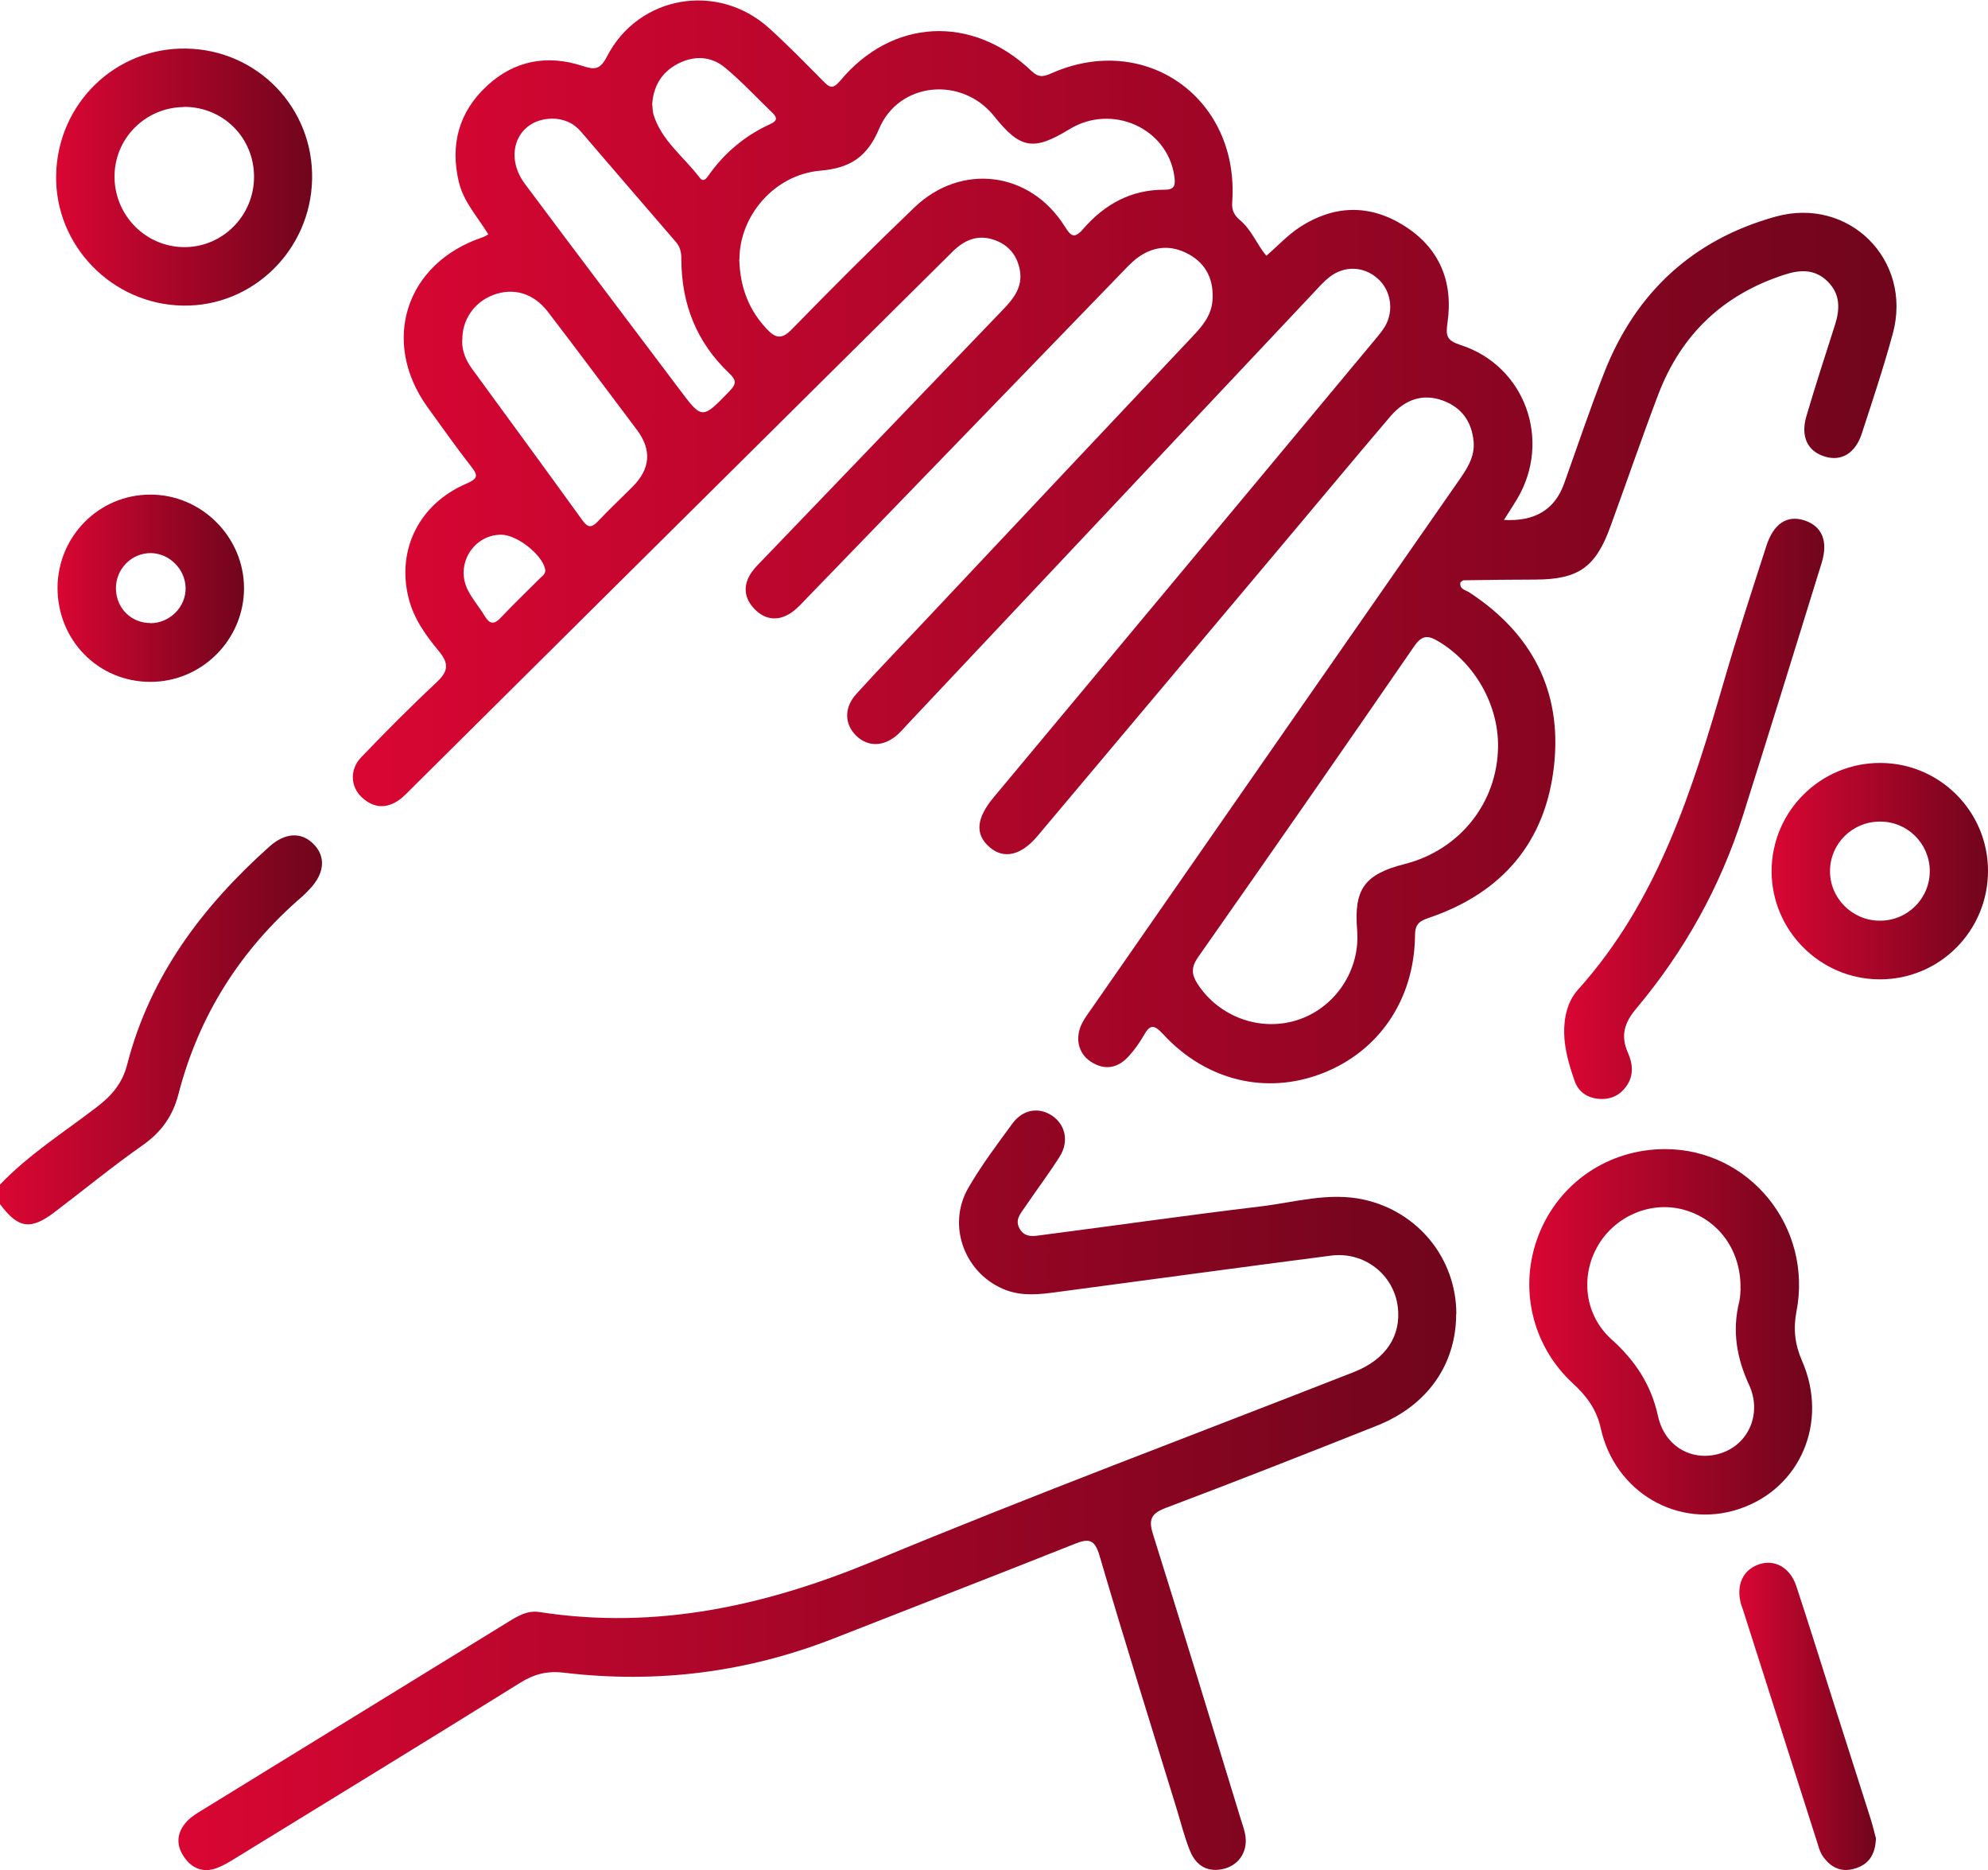 <svg width="151" height="142" viewBox="0 0 151 142" fill="none" xmlns="http://www.w3.org/2000/svg">
<g clip-path="url(#clip0_203_109)">
<path d="M5.71665e-05 89.954C2.178 87.674 4.851 85.983 7.336 84.079C8.485 83.207 9.301 82.254 9.661 80.832C11.399 74.085 15.394 68.814 20.485 64.266C21.634 63.247 22.851 63.153 23.773 64.052C24.748 64.991 24.681 66.251 23.585 67.445C23.385 67.66 23.185 67.875 22.957 68.076C18.267 72.113 15.1 77.103 13.55 83.099C13.122 84.749 12.254 85.97 10.837 86.963C8.539 88.572 6.374 90.356 4.143 92.046C2.312 93.442 1.363 93.281 -0.013 91.416V89.941L5.71665e-05 89.954Z" fill="url(#paint0_linear_203_109)"/>
<path d="M114.185 39.477C116.546 39.629 118.083 38.717 118.796 36.741C119.811 33.91 120.76 31.067 121.856 28.277C124.248 22.2 128.591 18.189 134.884 16.445C140.443 14.916 145.281 19.745 143.771 25.326C143.076 27.888 142.234 30.41 141.406 32.945C140.924 34.42 139.855 35.051 138.626 34.675C137.303 34.286 136.742 33.159 137.21 31.59C137.891 29.283 138.639 26.976 139.374 24.682C139.762 23.474 139.789 22.334 138.826 21.382C137.864 20.416 136.729 20.47 135.539 20.859C130.889 22.361 127.682 25.406 125.945 29.98C124.689 33.294 123.539 36.647 122.323 39.974C121.201 43.086 119.891 43.998 116.617 44.011C114.8 44.011 112.983 44.038 111.165 44.065C111.085 44.065 111.018 44.159 110.925 44.226C110.845 44.776 111.352 44.803 111.633 45.004C116.337 48.089 118.635 52.449 118.047 58.056C117.433 63.917 114.119 67.794 108.56 69.686C107.811 69.94 107.477 70.155 107.477 71.067C107.424 75.923 104.711 79.867 100.408 81.517C96.159 83.153 91.589 82.067 88.328 78.512C87.62 77.747 87.326 77.828 86.872 78.633C86.551 79.183 86.177 79.719 85.749 80.189C84.921 81.114 83.919 81.315 82.85 80.618C81.861 79.974 81.62 78.74 82.235 77.613C82.475 77.184 82.769 76.795 83.05 76.392C92.27 63.126 101.491 49.86 110.724 36.607C111.379 35.668 112.047 34.729 111.927 33.508C111.78 32.006 111.018 30.933 109.575 30.41C108.132 29.886 106.769 30.275 105.62 31.603C102.934 34.756 100.288 37.935 97.629 41.1C91.348 48.559 85.081 56.03 78.801 63.488C77.558 64.964 76.235 65.272 75.153 64.32C74.043 63.354 74.15 62.147 75.46 60.564C77.892 57.653 80.311 54.742 82.743 51.831C89.972 43.166 97.188 34.501 104.404 25.835C104.684 25.5 104.978 25.151 105.206 24.776C105.9 23.568 105.647 22.026 104.631 21.14C103.575 20.215 102.119 20.148 100.97 21.047C100.515 21.409 100.114 21.865 99.713 22.294C89.491 33.159 79.255 44.025 69.032 54.89C68.765 55.172 68.498 55.48 68.217 55.748C67.175 56.701 65.959 56.754 65.05 55.883C64.142 55.011 64.088 53.75 65.037 52.703C66.787 50.772 68.605 48.894 70.395 46.989C77.144 39.813 83.892 32.636 90.653 25.473C91.375 24.709 92.016 23.917 92.097 22.804C92.204 21.275 91.642 20.067 90.333 19.329C89.023 18.592 87.687 18.645 86.444 19.544C85.977 19.88 85.562 20.336 85.161 20.751C77.21 28.961 69.26 37.17 61.322 45.379C60.948 45.768 60.587 46.184 60.146 46.493C59.171 47.177 58.168 47.11 57.34 46.278C56.511 45.447 56.404 44.454 57.086 43.461C57.367 43.059 57.727 42.724 58.075 42.361C64.115 36.07 70.155 29.792 76.195 23.501C77.01 22.656 77.692 21.771 77.464 20.51C77.251 19.356 76.569 18.552 75.433 18.189C74.204 17.8 73.215 18.256 72.36 19.102C68.725 22.71 65.09 26.318 61.456 29.913C51.42 39.866 41.385 49.819 31.363 59.773C31.042 60.081 30.748 60.416 30.401 60.685C29.398 61.436 28.383 61.396 27.474 60.537C26.605 59.719 26.552 58.418 27.447 57.492C29.291 55.574 31.162 53.683 33.1 51.872C33.982 51.053 34.182 50.477 33.354 49.471C32.351 48.263 31.416 46.976 31.029 45.393C30.12 41.744 31.844 38.257 35.425 36.727C36.253 36.365 36.36 36.151 35.799 35.44C34.65 33.964 33.567 32.435 32.472 30.919C28.877 25.916 30.828 19.96 36.668 18.015C36.788 17.975 36.908 17.894 37.095 17.8C36.28 16.472 35.211 15.332 34.85 13.816C34.182 10.986 34.85 8.504 36.975 6.533C39.06 4.588 41.558 4.132 44.231 5.003C45.18 5.312 45.581 5.299 46.102 4.293C48.494 -0.349 54.494 -1.382 58.396 2.119C59.825 3.407 61.162 4.789 62.511 6.144C62.992 6.627 63.233 6.828 63.821 6.13C67.75 1.409 73.816 1.087 78.32 5.366C78.867 5.889 79.215 5.849 79.83 5.58C86.992 2.374 94.154 7.458 93.593 15.346C93.54 15.989 93.767 16.365 94.195 16.727C95.077 17.465 95.464 18.565 96.186 19.423C97.028 18.699 97.803 17.854 98.725 17.25C101.304 15.574 104.003 15.48 106.635 17.13C109.335 18.82 110.39 21.382 109.949 24.48C109.802 25.5 109.869 25.849 110.938 26.198C115.842 27.78 117.874 33.441 115.241 37.881C114.947 38.377 114.626 38.86 114.212 39.517L114.185 39.477ZM113.785 56.714C113.825 53.495 112.007 50.356 109.281 48.719C108.466 48.223 108.012 48.21 107.41 49.082C101.972 56.983 96.493 64.856 90.987 72.704C90.48 73.441 90.493 73.978 90.947 74.689C92.591 77.251 95.811 78.404 98.684 77.412C101.491 76.433 103.335 73.602 103.081 70.624C102.827 67.512 103.642 66.386 106.702 65.608C110.871 64.548 113.731 60.966 113.785 56.714V56.714ZM56.151 19.692C56.217 21.878 56.899 23.555 58.249 24.99C58.917 25.701 59.384 25.782 60.133 25.017C63.193 21.878 66.293 18.78 69.46 15.748C73.014 12.341 78.239 13.012 80.859 17.17C81.34 17.934 81.58 18.176 82.275 17.384C83.892 15.52 85.91 14.393 88.449 14.407C89.25 14.407 89.29 14.044 89.197 13.374C88.676 9.725 84.453 7.834 81.219 9.819C78.493 11.482 77.491 11.308 75.513 8.826C73.068 5.768 68.271 6.197 66.761 9.806C65.865 11.938 64.529 12.77 62.324 12.958C58.81 13.253 56.164 16.405 56.164 19.692H56.151ZM41.839 9.014C41.839 9.014 41.705 9.014 41.612 9.028C39.22 9.269 38.285 11.831 39.861 13.95C43.737 19.155 47.665 24.32 51.567 29.511C53.344 31.885 53.318 31.858 55.416 29.698C55.977 29.122 55.91 28.84 55.362 28.317C52.917 25.996 51.768 23.099 51.754 19.732C51.754 19.222 51.701 18.793 51.34 18.377C48.921 15.587 46.529 12.784 44.124 9.993C43.55 9.323 42.801 9.001 41.852 9.001L41.839 9.014ZM35.104 25.835C35.077 26.667 35.398 27.378 35.866 28.022C38.645 31.831 41.438 35.627 44.204 39.464C44.632 40.068 44.913 40.121 45.42 39.585C46.262 38.686 47.157 37.854 48.026 36.982C49.407 35.614 49.523 34.165 48.373 32.636C46.129 29.658 43.897 26.654 41.625 23.689C40.516 22.24 38.979 21.825 37.456 22.401C36.013 22.951 35.091 24.293 35.117 25.822L35.104 25.835ZM49.549 7.968C49.576 8.196 49.563 8.451 49.63 8.679C50.244 10.691 51.955 11.912 53.157 13.508C53.425 13.857 53.652 13.562 53.825 13.307C55.041 11.59 56.605 10.289 58.516 9.417C59.01 9.189 59.077 8.961 58.676 8.572C57.474 7.418 56.338 6.184 55.055 5.124C53.999 4.252 52.703 4.199 51.46 4.856C50.244 5.5 49.616 6.559 49.536 7.968H49.549ZM38.071 40.604C35.959 40.604 34.556 42.871 35.532 44.803C35.879 45.5 36.414 46.104 36.815 46.775C37.189 47.392 37.51 47.459 38.031 46.909C39.006 45.876 40.035 44.897 41.037 43.891C41.224 43.703 41.492 43.555 41.398 43.179C41.144 42.093 39.26 40.604 38.071 40.604V40.604Z" fill="url(#paint1_linear_203_109)"/>
<path d="M110.604 99.773C110.604 103.596 108.439 106.721 104.604 108.251C99.272 110.37 93.927 112.476 88.555 114.501C87.433 114.931 87.219 115.373 87.58 116.514C89.838 123.703 92.03 130.907 94.235 138.11C94.355 138.486 94.489 138.861 94.569 139.25C94.823 140.471 94.195 141.571 93.019 141.893C91.776 142.228 90.867 141.705 90.4 140.578C89.972 139.532 89.705 138.432 89.371 137.345C87.406 130.947 85.402 124.562 83.518 118.137C83.144 116.862 82.689 116.809 81.593 117.251C75.527 119.666 69.447 122.013 63.367 124.401C56.739 127.003 49.883 127.862 42.828 127.017C41.598 126.869 40.583 127.111 39.514 127.781C32.298 132.275 25.042 136.702 17.799 141.155C17.385 141.41 16.957 141.665 16.503 141.839C15.434 142.255 14.552 141.879 13.951 140.967C13.323 140.028 13.456 139.076 14.231 138.271C14.565 137.922 15.006 137.667 15.421 137.412C23.171 132.651 30.922 127.889 38.659 123.127C39.38 122.684 40.088 122.268 40.997 122.416C49.87 123.784 58.182 121.933 66.4 118.526C78.453 113.522 90.694 108.948 102.84 104.186C105.259 103.234 106.448 101.436 106.168 99.223C105.86 96.795 103.642 95.024 101.103 95.346C94.141 96.245 87.179 97.198 80.217 98.123C78.948 98.297 77.678 98.431 76.435 97.975C73.308 96.808 71.865 93.093 73.562 90.182C74.551 88.478 75.74 86.896 76.903 85.313C77.691 84.24 78.894 84.052 79.896 84.709C80.925 85.393 81.219 86.681 80.484 87.835C79.669 89.122 78.747 90.343 77.892 91.604C77.544 92.127 77.037 92.623 77.464 93.334C77.892 94.032 78.587 93.857 79.201 93.777C84.707 93.066 90.199 92.275 95.704 91.617C98.324 91.309 100.903 90.504 103.589 91.094C107.718 92.006 110.617 95.574 110.617 99.786L110.604 99.773Z" fill="url(#paint2_linear_203_109)"/>
<path d="M126.479 87.258C132.893 87.271 137.704 93.187 136.448 99.612C136.194 100.94 136.341 102.12 136.876 103.341C138.92 108.009 136.729 113.066 132.065 114.595C127.468 116.111 122.671 113.334 121.588 108.465C121.268 107.016 120.506 105.997 119.464 105.045C116.337 102.161 115.335 97.721 116.858 93.804C118.408 89.806 122.176 87.258 126.479 87.258V87.258ZM132.199 97.868C132.265 94.944 130.515 92.583 127.882 91.859C125.424 91.188 122.738 92.301 121.401 94.541C120.012 96.876 120.346 99.853 122.404 101.705C124.194 103.314 125.41 105.138 125.931 107.513C126.439 109.874 128.577 111.054 130.742 110.343C132.84 109.646 133.842 107.312 132.853 105.165C131.905 103.113 131.557 101.047 132.105 98.847C132.199 98.472 132.185 98.069 132.212 97.855L132.199 97.868Z" fill="url(#paint3_linear_203_109)"/>
<path d="M23.706 13.629C23.585 18.994 19.202 23.287 13.911 23.206C8.525 23.126 4.169 18.659 4.263 13.307C4.37 7.861 8.766 3.595 14.151 3.689C19.576 3.783 23.826 8.209 23.706 13.629V13.629ZM13.964 8.129C11.011 8.156 8.646 10.557 8.699 13.508C8.753 16.405 11.091 18.739 13.964 18.766C16.891 18.793 19.296 16.392 19.296 13.427C19.296 10.449 16.944 8.102 13.964 8.115V8.129Z" fill="url(#paint4_linear_203_109)"/>
<path d="M118.809 78.485C118.782 77.251 119.063 76.044 119.851 75.158C125.918 68.424 128.524 60.054 130.983 51.603C131.971 48.196 133.08 44.829 134.163 41.462C134.711 39.759 135.74 39.088 137.063 39.517C138.399 39.96 138.88 41.1 138.359 42.764C136.381 49.162 134.403 55.561 132.386 61.932C130.662 67.351 127.936 72.234 124.288 76.58C123.392 77.64 123.072 78.633 123.646 79.934C124.02 80.765 124.114 81.664 123.539 82.469C123.018 83.22 122.27 83.529 121.361 83.435C120.493 83.341 119.865 82.858 119.597 82.067C119.196 80.913 118.836 79.719 118.809 78.472V78.485Z" fill="url(#paint5_linear_203_109)"/>
<path d="M142.849 57.935C147.352 57.962 151 61.624 151 66.131C151 70.705 147.299 74.407 142.728 74.367C138.239 74.34 134.564 70.651 134.564 66.158C134.564 61.61 138.279 57.908 142.849 57.935ZM142.782 62.388C140.711 62.388 139.014 64.052 139 66.117C138.973 68.17 140.657 69.887 142.728 69.913C144.866 69.954 146.604 68.223 146.577 66.104C146.55 64.038 144.866 62.375 142.795 62.388H142.782Z" fill="url(#paint6_linear_203_109)"/>
<path d="M11.412 51.778C7.456 51.778 4.356 48.599 4.37 44.615C4.396 40.725 7.51 37.572 11.385 37.559C15.287 37.532 18.534 40.765 18.534 44.668C18.534 48.572 15.327 51.791 11.412 51.778ZM11.412 47.324C12.895 47.324 14.138 46.09 14.098 44.615C14.058 43.206 12.855 42.012 11.452 41.999C9.969 41.999 8.779 43.22 8.806 44.722C8.833 46.184 9.969 47.311 11.412 47.311V47.324Z" fill="url(#paint7_linear_203_109)"/>
<path d="M142.488 139.545C142.461 140.873 141.9 141.611 140.831 141.906C139.802 142.201 139 141.772 138.426 140.913C138.212 140.592 138.118 140.189 137.998 139.814C136.127 133.952 134.256 128.09 132.386 122.228C132.346 122.094 132.279 121.946 132.239 121.812C131.851 120.363 132.372 119.223 133.588 118.794C134.778 118.378 135.967 119.022 136.435 120.43C137.437 123.462 138.386 126.52 139.361 129.579C140.27 132.436 141.192 135.293 142.1 138.164C142.261 138.673 142.381 139.21 142.475 139.545H142.488Z" fill="url(#paint8_linear_203_109)"/>
</g>
<defs>
<linearGradient id="paint0_linear_203_109" x1="5.71662e-05" y1="78.217" x2="24.467" y2="78.217" gradientUnits="userSpaceOnUse">
<stop stop-color="#D90633"/>
<stop offset="1" stop-color="#70051C"/>
</linearGradient>
<linearGradient id="paint1_linear_203_109" x1="26.779" y1="41.114" x2="144.078" y2="41.114" gradientUnits="userSpaceOnUse">
<stop stop-color="#D90633"/>
<stop offset="1" stop-color="#70051C"/>
</linearGradient>
<linearGradient id="paint2_linear_203_109" x1="13.537" y1="113.147" x2="110.604" y2="113.147" gradientUnits="userSpaceOnUse">
<stop stop-color="#D90633"/>
<stop offset="1" stop-color="#70051C"/>
</linearGradient>
<linearGradient id="paint3_linear_203_109" x1="116.15" y1="101.141" x2="137.637" y2="101.141" gradientUnits="userSpaceOnUse">
<stop stop-color="#D90633"/>
<stop offset="1" stop-color="#70051C"/>
</linearGradient>
<linearGradient id="paint4_linear_203_109" x1="4.263" y1="13.454" x2="23.706" y2="13.454" gradientUnits="userSpaceOnUse">
<stop stop-color="#D90633"/>
<stop offset="1" stop-color="#70051C"/>
</linearGradient>
<linearGradient id="paint5_linear_203_109" x1="118.809" y1="61.422" x2="138.559" y2="61.422" gradientUnits="userSpaceOnUse">
<stop stop-color="#D90633"/>
<stop offset="1" stop-color="#70051C"/>
</linearGradient>
<linearGradient id="paint6_linear_203_109" x1="134.564" y1="66.158" x2="151" y2="66.158" gradientUnits="userSpaceOnUse">
<stop stop-color="#D90633"/>
<stop offset="1" stop-color="#70051C"/>
</linearGradient>
<linearGradient id="paint7_linear_203_109" x1="4.37" y1="44.668" x2="18.534" y2="44.668" gradientUnits="userSpaceOnUse">
<stop stop-color="#D90633"/>
<stop offset="1" stop-color="#70051C"/>
</linearGradient>
<linearGradient id="paint8_linear_203_109" x1="132.118" y1="130.343" x2="142.488" y2="130.343" gradientUnits="userSpaceOnUse">
<stop stop-color="#D90633"/>
<stop offset="1" stop-color="#70051C"/>
</linearGradient>
<clipPath id="clip0_203_109">
<rect width="151" height="142" fill="white"/>
</clipPath>
</defs>
</svg>
